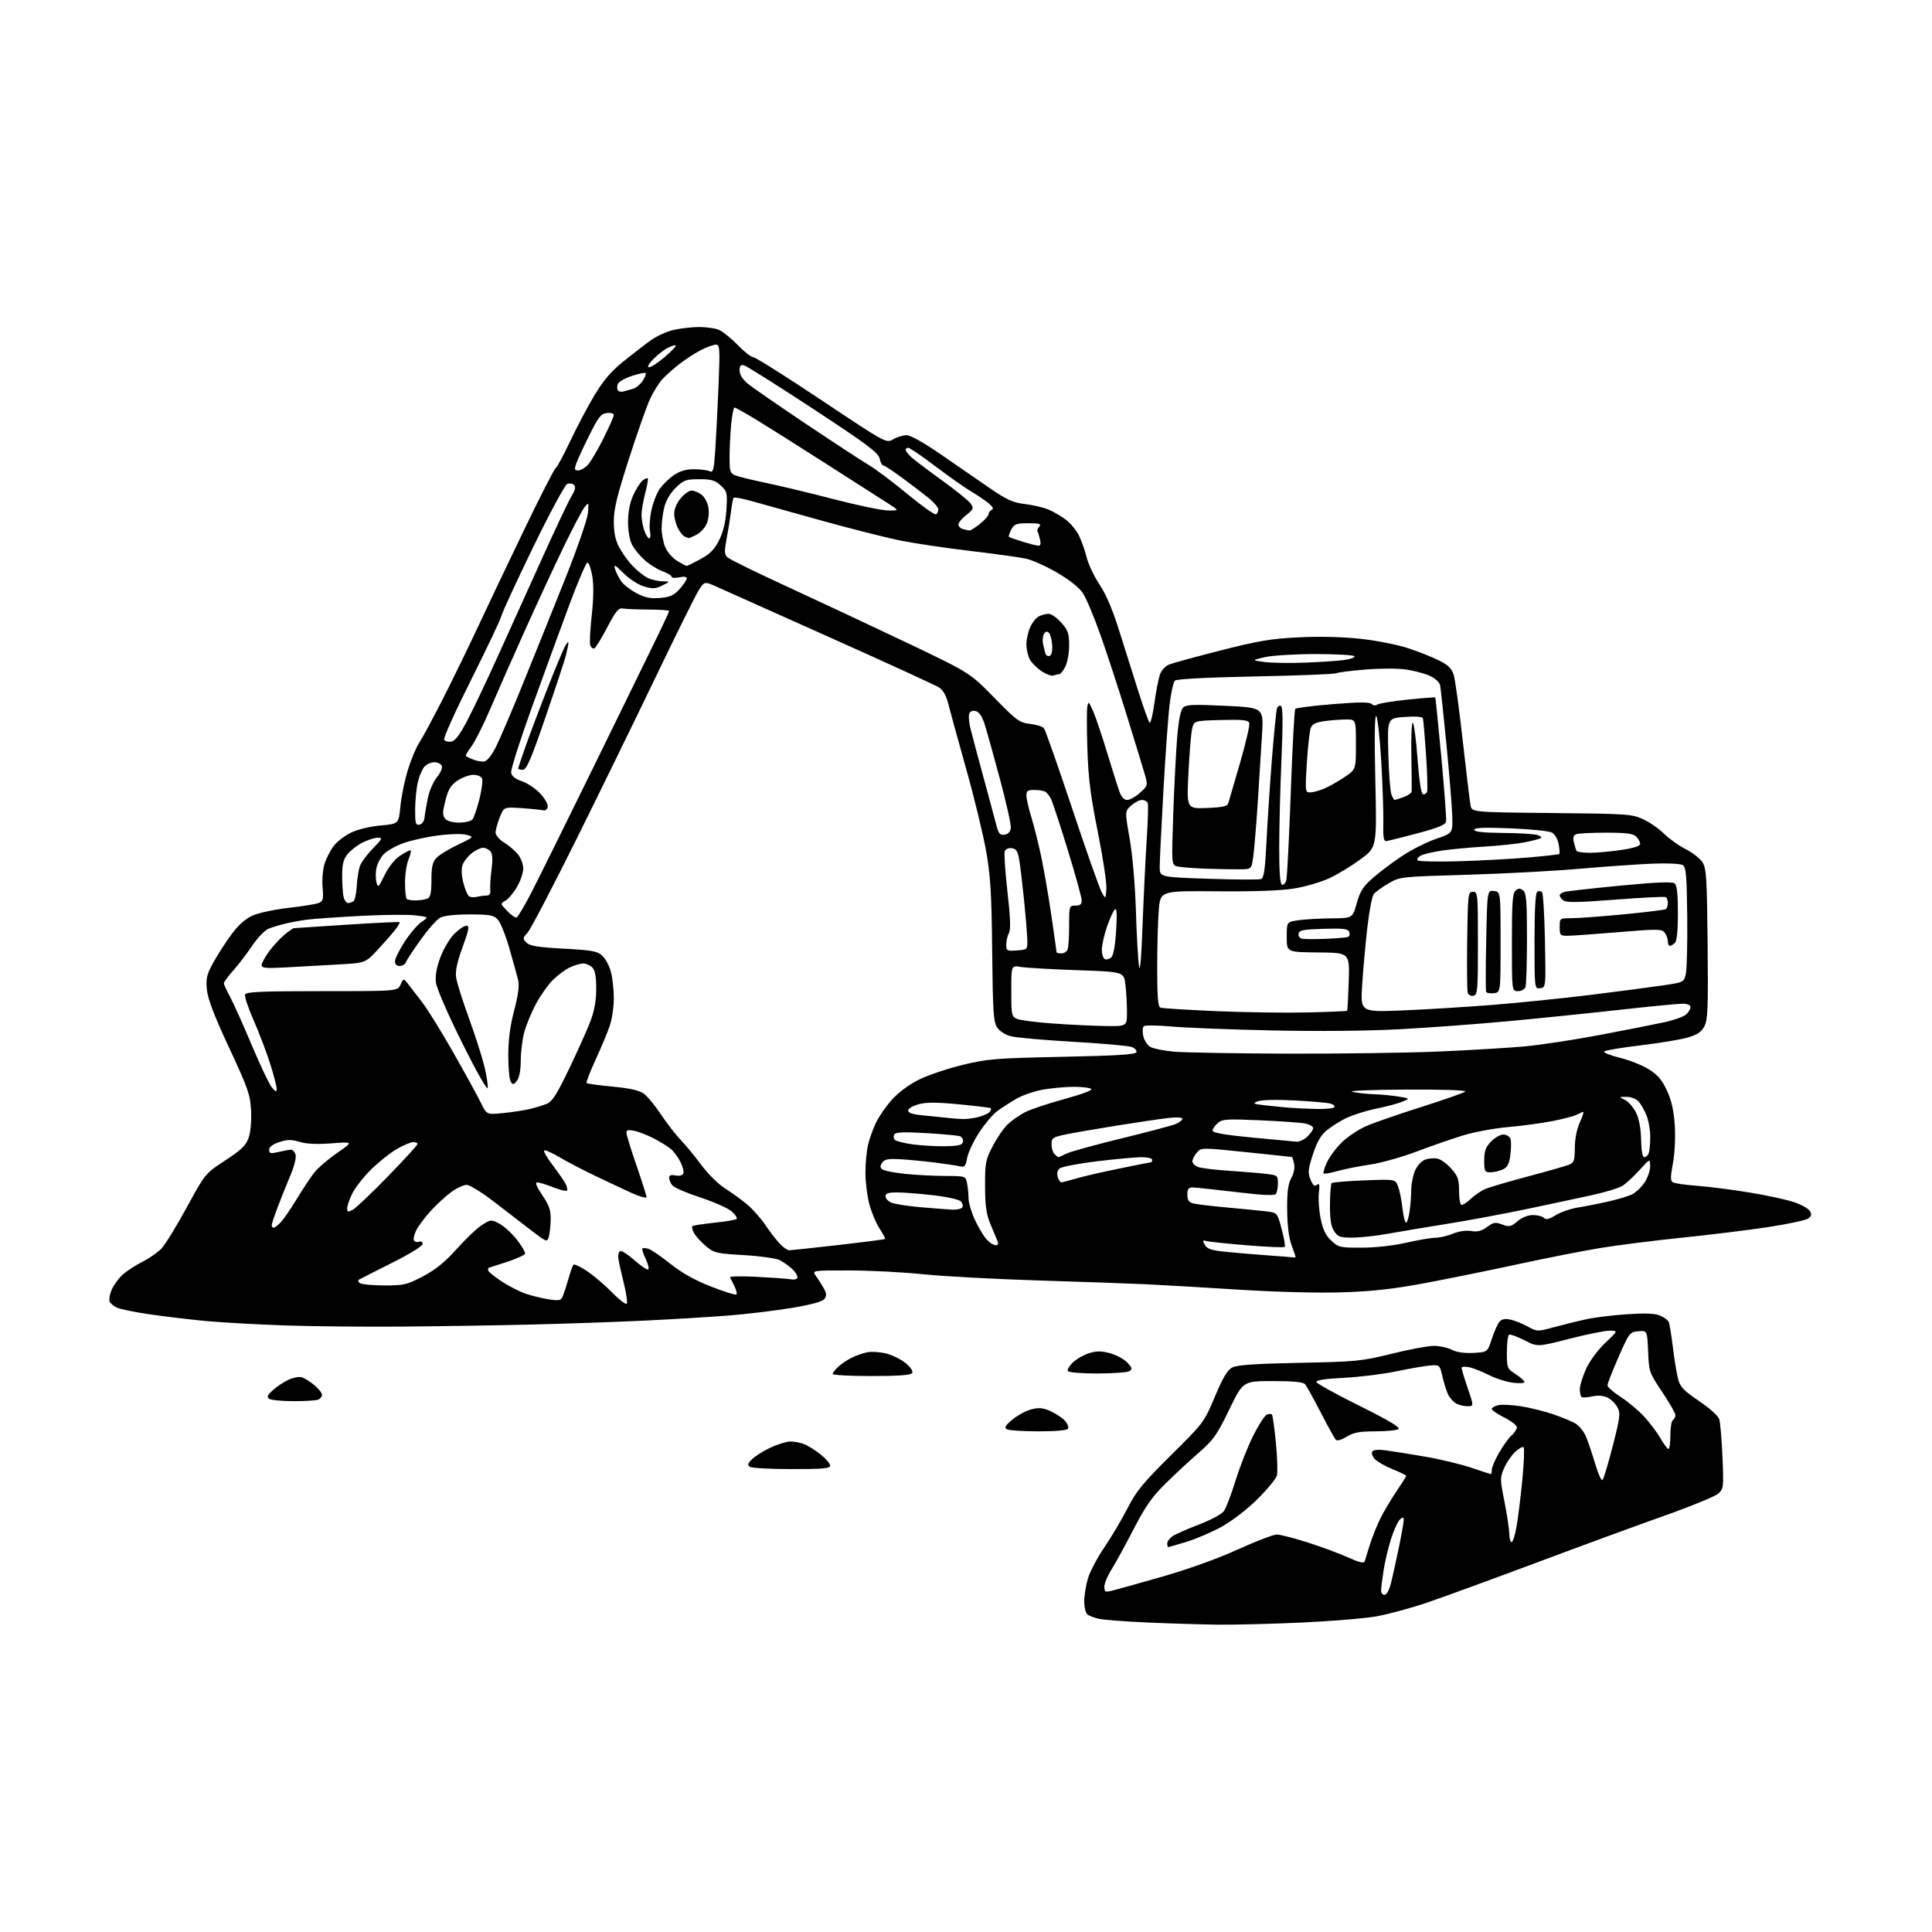 <?xml version="1.0" encoding="UTF-8" standalone="no"?>
<svg 
  version="1.1" 
  xmlns="http://www.w3.org/2000/svg" 
  xmlns:xlink="http://www.w3.org/1999/xlink" 
  xmlns:svg="http://www.w3.org/2000/svg"
  xmlns:rdf="http://www.w3.org/1999/02/22-rdf-syntax-ns#"
  xmlns:cc="http://creativecommons.org/ns#"
  xmlns:dc="http://purl.org/dc/elements/1.1/"
  viewBox="0 0 768 768"
  width="768"
  height="768"
>
<style>svg {background-color: white; }</style>"
<path stroke="none" fill="black" fill-rule="evenodd" d="M484.00,645.83C477.68,645.74 465.30,645.37 456.50,644.99C447.70,644.61 438.93,643.95 437.00,643.53C435.07,643.11 432.94,642.32 432.25,641.76C431.56,641.21 431.00,638.87 431.00,636.56C431.00,634.25 431.66,630.14 432.48,627.43C433.29,624.72 436.25,619.12 439.05,615.00C441.86,610.88 445.99,603.90 448.24,599.50C451.68,592.75 454.38,589.46 465.46,578.50C478.45,565.64 478.65,565.39 482.93,555.21C486.16,547.52 487.92,544.58 489.88,543.57C491.78,542.60 499.14,542.09 516.50,541.75C539.19,541.30 541.19,541.10 553.20,538.14C560.18,536.41 567.74,535.00 570.00,535.00C572.25,535.00 575.45,535.70 577.09,536.55C579.03,537.55 582.06,537.99 585.70,537.80C591.30,537.50 591.30,537.50 593.00,532.29C593.93,529.42 595.29,526.36 596.01,525.49C596.94,524.36 598.20,524.10 600.41,524.56C602.11,524.92 605.20,526.16 607.28,527.31C611.03,529.38 611.12,529.39 617.78,527.57C621.48,526.56 627.20,525.15 630.50,524.43C633.80,523.71 641.10,522.81 646.72,522.43C653.94,521.94 657.81,522.09 659.90,522.96C661.52,523.63 663.10,524.82 663.40,525.60C663.70,526.39 664.43,530.96 665.02,535.76C665.61,540.57 666.54,546.19 667.08,548.24C667.91,551.35 669.32,552.83 675.41,556.94C679.61,559.77 683.04,562.87 683.44,564.19C683.83,565.46 684.40,572.17 684.70,579.09C685.23,591.04 685.14,591.79 683.12,593.68C681.94,594.77 672.32,598.73 661.74,602.48C651.16,606.23 628.10,614.69 610.50,621.28C592.90,627.87 573.33,635.01 567.00,637.16C560.67,639.30 551.67,641.73 547.00,642.55C542.33,643.37 528.83,644.48 517.00,645.01C505.18,645.54 490.32,645.91 484.00,645.83zM550.38,634.00C551.19,634.00 552.25,632.07 552.94,629.32C553.59,626.75 554.99,620.40 556.06,615.21C557.13,610.02 558.00,605.10 558.00,604.27C558.00,603.06 557.71,603.00 556.56,603.95C555.76,604.61 554.20,607.93 553.09,611.33C551.98,614.72 550.60,620.42 550.04,624.00C549.48,627.58 549.01,631.29 549.01,632.25C549.00,633.21 549.62,634.00 550.38,634.00zM441.75,632.40C443.26,632.04 452.23,629.54 461.69,626.84C472.21,623.83 483.96,619.62 492.00,615.96C499.21,612.68 506.21,610.00 507.55,610.00C508.88,610.00 514.37,611.40 519.74,613.12C525.11,614.83 532.33,617.51 535.80,619.07C540.18,621.05 542.21,621.55 542.47,620.71C542.68,620.04 543.62,617.02 544.56,614.00C545.50,610.98 547.40,606.25 548.78,603.50C550.15,600.75 553.01,595.94 555.14,592.80C557.26,589.67 559.00,586.91 559.00,586.67C559.00,586.43 556.56,585.24 553.58,584.03C550.60,582.82 547.40,581.00 546.48,579.98C545.56,578.96 545.11,577.63 545.49,577.02C545.93,576.31 547.86,576.13 550.84,576.53C553.40,576.87 560.45,578.00 566.50,579.04C572.55,580.08 580.84,582.08 584.93,583.47C589.01,584.86 592.50,586.00 592.68,586.00C592.85,586.00 593.00,585.21 593.01,584.25C593.01,583.29 594.31,580.25 595.89,577.50C597.47,574.75 599.72,571.64 600.88,570.60C602.05,569.55 603.00,568.09 603.00,567.36C603.00,566.63 600.75,564.89 598.00,563.50C595.25,562.11 593.00,560.57 593.00,560.09C593.00,559.61 594.13,558.93 595.50,558.59C596.88,558.24 600.97,558.44 604.60,559.02C608.22,559.59 613.96,561.01 617.35,562.17C620.73,563.32 624.70,564.96 626.18,565.80C627.65,566.65 629.54,568.95 630.39,570.92C631.24,572.89 632.90,577.80 634.09,581.83C635.27,585.86 636.60,588.78 637.04,588.33C637.48,587.87 639.31,581.77 641.10,574.77C644.02,563.36 644.21,561.77 642.97,559.43C642.20,558.00 640.43,556.27 639.04,555.58C637.41,554.77 635.26,554.59 633.02,555.08C631.11,555.50 629.20,555.62 628.77,555.36C628.35,555.10 628.00,553.67 628.01,552.19C628.02,550.71 629.17,547.02 630.57,544.00C632.04,540.85 635.29,536.47 638.18,533.75C643.23,529.00 643.23,529.00 639.86,528.97C638.01,528.95 630.80,530.40 623.83,532.19C611.17,535.45 611.17,535.45 605.94,532.75C603.06,531.27 600.33,530.30 599.86,530.59C599.39,530.88 599.00,534.01 599.00,537.55C599.00,543.80 599.10,544.05 602.49,546.24C604.41,547.48 605.98,548.90 605.99,549.39C605.99,549.87 603.86,549.98 601.25,549.63C598.64,549.28 594.41,547.92 591.86,546.60C589.30,545.28 585.81,543.90 584.11,543.52C582.40,543.15 581.00,543.25 581.00,543.75C581.00,544.24 582.10,547.88 583.44,551.82C585.88,559.00 585.88,559.00 583.37,559.00C582.00,559.00 580.01,558.54 578.96,557.98C577.91,557.41 576.50,555.95 575.84,554.73C575.17,553.50 574.11,550.25 573.47,547.50C572.31,542.50 572.31,542.50 568.40,542.82C566.26,543.00 560.23,544.04 555.00,545.14C549.77,546.23 540.42,547.39 534.21,547.70C526.63,548.09 523.04,548.65 523.28,549.39C523.47,550.00 531.20,554.26 540.45,558.86C552.32,564.77 556.85,567.48 555.88,568.10C555.12,568.58 550.95,568.98 546.62,568.98C540.34,569.00 538.03,569.43 535.29,571.13C533.35,572.33 531.49,572.87 531.02,572.38C530.57,571.89 527.87,567.02 525.04,561.53C522.20,556.05 519.41,550.99 518.82,550.28C518.06,549.37 514.34,549.00 505.94,549.00C494.13,549.00 494.13,549.00 488.63,560.37C483.73,570.48 482.38,572.38 476.37,577.62C472.65,580.85 466.66,586.42 463.05,590.00C457.91,595.09 455.20,599.00 450.56,608.00C447.29,614.33 443.36,621.50 441.81,623.95C440.27,626.39 439.00,629.44 439.00,630.71C439.00,632.74 439.35,632.96 441.75,632.40zM464.39,615.00C464.18,615.00 464.00,614.34 464.00,613.52C464.00,612.71 465.01,611.39 466.25,610.58C467.49,609.77 472.22,607.70 476.76,605.97C481.38,604.20 485.68,601.87 486.54,600.66C487.38,599.47 489.47,594.00 491.17,588.50C492.88,583.00 496.03,574.99 498.17,570.71C500.31,566.42 502.75,562.65 503.58,562.33C504.41,562.01 505.32,561.99 505.61,562.28C505.90,562.57 506.61,567.58 507.18,573.42C507.74,579.26 507.93,585.13 507.60,586.48C507.26,587.82 503.74,592.11 499.79,596.00C495.66,600.07 489.59,604.73 485.55,606.95C481.67,609.07 475.42,611.75 471.64,612.91C467.87,614.06 464.61,615.00 464.39,615.00zM600.90,613.00C601.39,613.00 602.28,610.19 602.87,606.75C603.47,603.31 604.49,594.99 605.15,588.25C605.80,581.52 606.03,575.70 605.66,575.33C605.29,574.96 603.81,575.75 602.36,577.08C600.91,578.41 598.93,581.30 597.95,583.50C596.25,587.34 596.25,587.87 598.06,597.00C599.09,602.23 599.95,607.96 599.97,609.75C599.99,611.54 600.40,613.00 600.90,613.00zM314.75,583.98C306.36,583.98 298.88,583.58 298.13,583.10C297.03,582.41 297.19,581.81 298.97,580.03C300.18,578.82 303.50,576.75 306.34,575.42C309.18,574.10 312.71,573.02 314.18,573.01C315.66,573.00 318.09,573.46 319.58,574.03C321.07,574.60 324.02,576.43 326.14,578.11C328.26,579.79 330.00,581.81 330.00,582.58C330.00,583.74 327.24,584.00 314.75,583.98zM663.25,575.99C663.66,576.00 664.00,573.55 664.00,570.56C664.00,567.57 664.45,564.84 665.00,564.50C665.55,564.16 666.00,563.27 666.00,562.52C666.00,561.78 663.64,557.64 660.75,553.33C655.61,545.67 655.49,545.32 655.15,537.20C654.79,528.89 654.79,528.89 651.28,529.20C647.85,529.49 647.65,529.76 643.38,539.47C640.97,544.96 639.00,550.00 639.00,550.69C639.00,551.38 641.36,553.46 644.25,555.31C647.14,557.17 651.36,560.72 653.64,563.20C655.91,565.68 658.84,569.57 660.14,571.85C661.44,574.12 662.84,575.99 663.25,575.99zM412.69,568.98C406.54,568.98 400.90,568.59 400.17,568.13C399.17,567.49 399.75,566.53 402.53,564.23C404.57,562.56 407.95,560.75 410.04,560.22C413.04,559.46 414.65,559.62 417.67,560.98C419.78,561.94 422.33,563.65 423.35,564.80C424.36,565.94 424.90,567.35 424.54,567.94C424.14,568.59 419.53,568.99 412.69,568.98zM116.67,556.98C112.18,556.98 107.87,556.57 107.10,556.08C105.96,555.36 106.22,554.70 108.39,552.69C109.88,551.31 112.66,549.44 114.57,548.53C116.49,547.62 118.94,547.16 120.03,547.51C121.12,547.86 123.36,549.27 125.01,550.66C126.65,552.04 128.00,553.76 128.00,554.48C128.00,555.20 127.29,556.06 126.42,556.39C125.55,556.73 121.16,556.99 116.67,556.98zM346.44,547.00C337.95,547.00 331.00,546.63 331.00,546.17C331.00,545.72 332.01,544.42 333.25,543.29C334.49,542.16 336.85,540.56 338.50,539.74C340.15,538.91 342.90,537.94 344.61,537.57C346.32,537.20 349.77,537.42 352.26,538.04C354.76,538.67 358.27,540.42 360.07,541.92C362.02,543.54 363.04,545.12 362.61,545.82C362.10,546.64 357.21,547.00 346.44,547.00zM436.31,545.98C429.94,545.99 424.85,545.57 424.50,545.00C424.16,544.46 425.11,542.88 426.60,541.50C428.08,540.12 431.01,538.48 433.10,537.85C436.01,536.98 437.95,537.01 441.38,537.97C443.84,538.66 446.89,540.32 448.15,541.66C450.09,543.73 450.22,544.25 448.97,545.04C448.16,545.55 442.46,545.98 436.31,545.98zM159.50,527.34C145.20,527.46 124.50,527.25 113.50,526.89C102.50,526.52 88.10,525.71 81.50,525.09C74.90,524.46 64.86,523.26 59.19,522.42C53.51,521.58 47.80,520.41 46.49,519.81C45.18,519.22 43.86,518.09 43.56,517.31C43.27,516.53 43.63,514.45 44.39,512.69C45.14,510.94 47.05,508.29 48.63,506.82C50.21,505.35 53.75,503.02 56.50,501.64C59.25,500.27 62.71,497.87 64.18,496.32C65.66,494.77 70.18,487.43 74.22,480.00C81.57,466.50 81.57,466.50 89.53,461.29C95.97,457.07 97.75,455.35 98.83,452.29C99.62,450.03 100.01,445.66 99.81,441.50C99.49,435.17 98.65,432.77 91.08,416.50C85.02,403.47 82.58,397.06 82.23,393.29C81.82,388.79 82.20,387.30 84.99,382.29C86.77,379.11 90.03,374.09 92.23,371.14C94.85,367.63 97.69,365.14 100.47,363.91C102.81,362.88 109.17,361.53 114.61,360.91C120.05,360.29 125.44,359.43 126.59,358.99C128.44,358.28 128.63,357.57 128.23,352.71C127.98,349.69 128.33,345.49 129.01,343.36C129.69,341.24 131.30,338.08 132.60,336.35C133.89,334.62 137.00,332.21 139.51,331.00C142.16,329.71 147.08,328.52 151.28,328.14C158.50,327.50 158.50,327.50 159.17,320.50C159.54,316.65 160.88,310.12 162.15,306.00C163.42,301.88 165.49,296.96 166.75,295.08C168.01,293.20 172.36,285.10 176.42,277.08C180.48,269.06 186.73,256.20 190.32,248.50C193.91,240.80 202.02,223.74 208.35,210.60C214.69,197.45 220.33,186.41 220.90,186.06C221.46,185.71 224.03,180.95 226.62,175.46C229.20,169.98 233.51,161.81 236.21,157.29C239.82,151.27 242.86,147.68 247.67,143.79C251.28,140.88 256.19,137.08 258.60,135.34C261.00,133.60 265.25,131.68 268.03,131.09C270.82,130.49 275.30,130.00 277.98,130.00C280.67,130.00 284.10,130.47 285.59,131.04C287.09,131.61 290.48,134.31 293.13,137.04C295.77,139.77 298.62,142.00 299.45,142.00C300.28,142.00 312.51,149.71 326.63,159.13C352.30,176.25 352.30,176.25 355.05,174.63C356.57,173.73 358.96,173.00 360.38,173.00C361.94,173.00 367.16,175.92 373.72,180.45C379.65,184.55 388.36,190.55 393.08,193.79C400.25,198.72 402.59,199.79 407.40,200.36C410.56,200.73 414.78,201.72 416.77,202.55C418.76,203.38 421.88,205.20 423.71,206.59C425.53,207.98 427.85,210.78 428.86,212.81C429.88,214.84 431.25,218.74 431.93,221.48C432.60,224.22 434.92,229.12 437.08,232.36C439.76,236.37 442.33,242.46 445.10,251.38C447.35,258.60 450.78,269.45 452.72,275.50C454.66,281.55 456.57,286.86 456.97,287.29C457.36,287.73 458.22,284.27 458.87,279.61C459.52,274.95 460.52,269.80 461.09,268.16C461.70,266.43 463.25,264.75 464.81,264.13C466.29,263.55 475.54,261.03 485.38,258.52C500.35,254.71 505.39,253.87 516.47,253.34C524.75,252.94 533.92,253.17 541.05,253.96C547.30,254.65 555.81,256.35 559.96,257.73C564.11,259.12 569.60,261.31 572.16,262.60C575.64,264.35 577.09,265.78 577.86,268.22C578.43,270.03 580.06,281.85 581.47,294.50C582.88,307.15 584.28,318.71 584.58,320.19C585.13,322.87 585.13,322.87 616.82,323.19C646.89,323.48 648.74,323.61 653.21,325.68C655.80,326.87 659.53,329.46 661.49,331.43C663.46,333.39 667.29,336.13 670.02,337.51C672.74,338.89 675.76,341.23 676.73,342.71C678.30,345.11 678.53,348.71 678.80,375.15C679.06,400.56 678.88,405.33 677.55,407.91C676.37,410.19 674.77,411.29 671.02,412.40C668.28,413.21 659.85,414.62 652.27,415.53C644.70,416.43 638.13,417.53 637.68,417.96C637.22,418.39 640.02,419.52 643.88,420.47C647.75,421.42 652.99,423.51 655.52,425.12C659.03,427.34 660.74,429.37 662.68,433.61C664.51,437.60 665.38,441.55 665.75,447.48C666.05,452.31 665.74,458.59 665.00,462.50C664.00,467.82 663.99,469.38 664.97,469.98C665.64,470.40 670.09,471.04 674.85,471.40C679.61,471.76 689.00,472.97 695.72,474.08C702.44,475.19 710.29,476.90 713.16,477.87C716.03,478.85 718.85,480.43 719.44,481.38C720.25,482.71 720.11,483.41 718.83,484.36C717.91,485.05 710.71,486.59 702.83,487.79C694.95,488.98 679.50,490.89 668.50,492.01C657.50,493.14 642.88,494.99 636.00,496.12C629.12,497.26 614.27,500.19 603.00,502.63C591.73,505.07 575.08,508.45 566.00,510.14C553.77,512.41 545.36,513.34 533.50,513.72C523.92,514.03 507.47,513.60 492.50,512.66C478.75,511.79 462.10,510.82 455.50,510.51C448.90,510.20 429.55,509.52 412.50,508.99C395.45,508.46 374.98,507.36 367.00,506.53C359.02,505.71 345.81,505.03 337.63,505.02C322.76,505.00 322.76,505.00 324.37,507.25C325.26,508.49 326.65,510.68 327.45,512.12C328.61,514.19 328.66,515.07 327.71,516.35C326.89,517.44 322.59,518.61 314.50,519.95C307.90,521.04 296.65,522.39 289.50,522.95C282.35,523.52 267.50,524.42 256.50,524.95C245.50,525.48 225.03,526.20 211.00,526.53C196.97,526.87 173.80,527.23 159.50,527.34zM249.12,518.24C249.51,517.83 248.99,514.14 247.96,510.03C246.93,505.92 245.95,501.46 245.79,500.12C245.63,498.77 245.99,497.51 246.58,497.31C247.17,497.11 249.78,498.81 252.37,501.10C254.97,503.38 257.37,504.96 257.72,504.61C258.07,504.26 257.58,502.35 256.64,500.36C255.69,498.38 255.12,496.54 255.38,496.28C255.64,496.03 256.75,496.10 257.84,496.45C258.94,496.80 262.85,499.48 266.52,502.41C271.07,506.04 276.24,508.92 282.69,511.45C287.91,513.49 292.44,514.90 292.75,514.58C293.07,514.27 292.70,512.77 291.94,511.25C291.19,509.74 290.40,508.16 290.20,507.75C290.00,507.34 294.71,507.25 300.67,507.55C306.63,507.85 312.74,508.29 314.25,508.52C316.06,508.80 317.00,508.51 317.00,507.65C317.00,506.93 315.99,505.43 314.75,504.30C313.51,503.17 311.38,501.66 310.00,500.93C308.62,500.21 302.22,499.31 295.78,498.93C284.81,498.29 283.83,498.06 280.63,495.37C278.75,493.79 276.64,491.49 275.94,490.25C275.24,489.01 274.91,487.75 275.22,487.44C275.53,487.14 279.45,486.52 283.94,486.06C288.42,485.61 292.41,484.92 292.80,484.54C293.18,484.15 292.29,482.79 290.82,481.52C289.34,480.25 283.71,477.76 278.32,475.99C272.92,474.22 267.94,472.06 267.25,471.19C266.56,470.33 266.00,468.98 266.00,468.19C266.00,467.20 266.78,466.92 268.58,467.26C270.15,467.56 271.35,467.25 271.65,466.47C271.92,465.76 271.39,463.68 270.46,461.84C269.54,460.00 267.82,457.70 266.64,456.71C265.46,455.73 262.48,453.88 260.00,452.59C257.52,451.30 254.04,449.93 252.25,449.54C249.78,449.01 249.00,449.18 249.00,450.26C249.00,451.05 250.80,456.89 253.00,463.26C255.20,469.62 257.00,475.30 257.00,475.87C257.00,476.45 254.19,475.64 250.75,474.07C247.31,472.50 240.68,469.38 236.00,467.13C231.32,464.88 225.12,461.63 222.21,459.90C219.29,458.17 216.64,457.02 216.31,457.35C215.99,457.68 217.52,460.32 219.73,463.22C221.94,466.13 224.24,469.45 224.84,470.62C225.44,471.78 225.67,473.00 225.36,473.31C225.04,473.63 222.56,473.01 219.85,471.94C217.14,470.87 214.30,470.00 213.53,470.00C212.60,470.00 213.29,471.71 215.57,475.10C218.33,479.20 218.98,481.11 218.90,484.85C218.85,487.41 218.51,490.50 218.15,491.72C217.52,493.85 217.27,493.76 211.32,489.22C207.92,486.62 201.21,481.46 196.42,477.75C191.62,474.04 186.71,471.00 185.50,471.00C184.29,471.00 181.55,472.28 179.40,473.84C177.26,475.41 173.63,478.73 171.33,481.23C169.04,483.73 166.44,487.19 165.54,488.92C164.65,490.64 164.21,492.53 164.56,493.10C164.91,493.67 165.83,493.89 166.60,493.60C167.40,493.29 168.00,493.68 168.00,494.49C168.00,495.31 162.84,498.50 155.81,502.01C149.11,505.37 143.21,508.37 142.71,508.68C142.20,508.99 142.40,509.64 143.14,510.11C143.89,510.58 148.26,510.98 152.85,510.98C160.54,511.00 161.76,510.71 168.14,507.36C173.19,504.70 176.87,501.71 181.65,496.37C185.26,492.33 189.80,488.05 191.74,486.85C195.18,484.73 195.32,484.72 198.61,486.49C200.45,487.48 203.55,490.34 205.50,492.84C207.45,495.34 208.89,497.83 208.71,498.38C208.52,498.93 205.25,500.40 201.44,501.66C197.62,502.91 194.39,503.95 194.25,503.97C194.11,503.99 194.00,504.41 194.00,504.90C194.00,505.40 196.36,507.37 199.25,509.28C202.14,511.20 206.53,513.45 209.00,514.28C211.47,515.12 215.62,516.12 218.22,516.51C222.57,517.16 223.02,517.03 223.87,514.86C224.38,513.56 225.37,510.48 226.07,508.00C226.77,505.52 227.62,503.17 227.96,502.76C228.30,502.36 230.80,503.55 233.54,505.42C236.27,507.28 240.73,511.09 243.46,513.90C246.18,516.70 248.73,518.65 249.12,518.24zM514.25,499.85C514.66,499.93 515.00,499.83 515.00,499.63C515.00,499.42 514.27,497.28 513.38,494.88C512.34,492.06 511.73,487.10 511.67,481.00C511.61,473.80 512.01,470.72 513.32,468.26C514.38,466.26 514.80,464.06 514.41,462.51C514.07,461.13 513.72,459.97 513.64,459.94C513.56,459.90 505.40,459.04 495.50,458.01C477.50,456.15 477.50,456.15 475.75,458.19C474.79,459.31 474.00,460.86 474.00,461.64C474.00,462.41 475.01,463.43 476.25,463.90C477.49,464.36 483.00,465.04 488.50,465.40C494.00,465.76 500.64,466.31 503.25,466.62C507.80,467.16 508.00,467.32 507.98,470.34C507.98,472.08 507.64,473.99 507.23,474.59C506.71,475.36 502.16,475.15 491.50,473.88C483.25,472.89 475.49,472.07 474.25,472.04C472.43,472.01 472.00,472.55 472.00,474.88C472.00,477.03 472.58,477.92 474.25,478.37C475.49,478.71 481.68,479.44 488.00,480.02C494.32,480.59 501.35,481.28 503.61,481.57C507.73,482.08 507.73,482.08 509.49,488.58C510.45,492.16 510.99,495.34 510.68,495.65C510.38,495.96 503.68,495.68 495.81,495.04C487.94,494.39 480.67,493.63 479.66,493.34C478.09,492.89 477.98,493.10 478.91,494.82C479.75,496.40 481.44,497.00 486.71,497.56C490.40,497.95 497.94,498.60 503.46,498.99C508.98,499.38 513.84,499.77 514.25,499.85zM313.67,497.00C314.38,497.00 323.18,496.06 333.23,494.92C343.27,493.78 351.64,492.69 351.82,492.51C352.00,492.33 351.01,490.45 349.62,488.34C348.23,486.23 346.39,481.82 345.54,478.54C344.69,475.26 344.01,469.64 344.02,466.04C344.04,462.44 344.49,457.57 345.04,455.21C345.58,452.85 346.98,448.90 348.14,446.43C349.30,443.96 352.19,439.78 354.57,437.13C357.22,434.19 361.41,431.09 365.41,429.12C368.99,427.36 376.78,424.74 382.71,423.30C392.62,420.91 395.86,420.65 422.42,420.10C444.15,419.65 451.44,419.19 451.75,418.26C451.98,417.57 451.11,416.64 449.83,416.18C448.55,415.71 438.05,414.79 426.50,414.12C414.95,413.45 403.81,412.46 401.75,411.91C399.59,411.34 397.29,409.85 396.34,408.40C394.92,406.23 394.65,401.94 394.41,378.19C394.18,355.45 393.76,348.36 392.03,338.50C390.88,331.90 387.28,317.05 384.03,305.50C380.78,293.95 377.59,282.33 376.93,279.68C376.16,276.61 374.88,274.31 373.37,273.32C372.07,272.47 352.89,263.67 330.75,253.77C308.61,243.87 288.14,234.71 285.25,233.40C280.01,231.03 280.01,231.03 277.68,234.76C276.39,236.82 268.87,252.00 260.95,268.50C253.04,285.00 238.74,314.25 229.19,333.50C219.63,352.75 210.87,369.52 209.71,370.77C207.75,372.90 207.72,373.15 209.29,374.72C210.60,376.03 213.82,376.55 224.08,377.11C235.58,377.74 237.47,378.09 239.50,380.00C240.77,381.19 242.30,384.13 242.90,386.53C243.51,388.92 244.00,393.60 244.00,396.91C244.00,400.22 243.28,405.08 242.40,407.72C241.52,410.35 238.97,416.44 236.75,421.26C234.52,426.09 232.92,430.25 233.19,430.53C233.47,430.80 238.12,431.44 243.53,431.95C250.41,432.60 254.14,433.45 255.93,434.75C257.35,435.78 260.40,439.49 262.73,443.00C265.06,446.51 268.52,450.98 270.42,452.94C272.32,454.90 276.05,459.43 278.71,463.00C281.51,466.77 285.64,470.82 288.52,472.63C291.26,474.36 295.23,477.26 297.33,479.08C299.44,480.90 302.55,484.43 304.23,486.94C305.92,489.45 308.44,492.74 309.83,494.25C311.23,495.76 312.96,497.00 313.67,497.00zM541.36,495.97C546.75,495.96 553.98,495.15 559.00,494.00C563.67,492.93 568.91,492.04 570.63,492.03C572.35,492.01 575.48,491.28 577.58,490.40C579.88,489.44 582.76,489.02 584.81,489.36C587.33,489.77 588.96,489.35 591.13,487.75C593.68,485.86 594.45,485.73 597.17,486.76C599.96,487.81 600.60,487.67 603.22,485.47C605.01,483.96 607.41,483.00 609.38,483.00C611.15,483.00 613.11,483.51 613.73,484.13C614.56,484.96 615.78,484.68 618.44,483.04C620.41,481.82 624.38,480.45 627.26,480.00C630.14,479.54 635.54,478.48 639.26,477.63C642.98,476.79 647.23,475.52 648.72,474.80C650.21,474.09 652.45,471.97 653.71,470.10C654.97,468.23 655.98,465.31 655.96,463.60C655.92,460.50 655.92,460.50 651.71,465.14C649.40,467.70 646.34,470.51 644.92,471.40C643.51,472.28 638.11,473.93 632.92,475.06C627.74,476.20 616.08,478.69 607.00,480.59C597.92,482.50 583.52,485.18 575.00,486.54C566.48,487.90 555.90,489.67 551.50,490.47C547.10,491.27 540.92,491.95 537.77,491.97C532.69,492.00 531.85,491.71 530.34,489.40C529.08,487.47 528.65,484.72 528.69,478.86C528.71,474.50 529.01,470.65 529.35,470.31C529.69,469.97 535.53,469.48 542.31,469.22C554.65,468.74 554.65,468.74 555.76,471.62C556.36,473.20 557.15,477.09 557.50,480.25C557.85,483.41 558.50,486.00 558.94,486.00C559.37,486.00 560.01,483.91 560.36,481.36C560.71,478.81 561.00,474.97 561.00,472.83C561.00,470.69 561.65,467.37 562.45,465.46C563.31,463.41 564.98,461.58 566.52,460.99C567.96,460.44 570.23,460.27 571.56,460.60C572.89,460.94 575.33,462.75 576.99,464.64C579.55,467.56 580.00,468.88 580.00,473.53C580.00,476.66 580.45,479.00 581.04,479.00C581.62,479.00 583.31,477.85 584.79,476.44C586.28,475.03 588.85,473.31 590.50,472.61C592.15,471.91 599.80,469.67 607.50,467.62C615.20,465.58 622.51,463.49 623.75,462.98C625.71,462.16 626.00,461.30 626.02,456.27C626.04,452.75 626.80,448.84 627.97,446.25C629.03,443.91 629.67,442.00 629.39,442.00C629.10,442.00 627.98,442.47 626.90,443.06C625.81,443.64 621.45,444.80 617.21,445.63C612.97,446.47 605.00,447.55 599.50,448.03C594.00,448.51 585.90,450.01 581.50,451.37C577.10,452.72 568.75,455.62 562.95,457.82C557.15,460.01 548.83,462.33 544.45,462.97C540.08,463.61 534.27,464.77 531.55,465.54C528.83,466.31 526.40,466.73 526.15,466.48C525.89,466.23 526.48,464.26 527.45,462.12C528.42,459.97 531.07,456.39 533.35,454.15C535.63,451.92 539.98,449.01 543.00,447.68C546.02,446.35 555.92,442.92 565.00,440.04C574.08,437.17 581.93,434.41 582.45,433.91C583.02,433.36 573.67,433.05 558.95,433.12C545.49,433.18 535.85,433.58 537.50,434.00C539.15,434.42 542.98,434.85 546.00,434.96C549.02,435.06 553.52,435.49 556.00,435.91C560.50,436.67 560.50,436.67 557.50,437.93C555.85,438.62 551.12,439.88 547.00,440.72C542.88,441.57 537.43,443.30 534.89,444.57C532.36,445.85 528.89,448.06 527.18,449.50C525.02,451.32 523.41,454.18 521.88,458.95C519.95,464.92 519.84,466.19 520.96,468.91C521.93,471.24 522.57,471.77 523.51,470.99C524.49,470.18 524.65,470.90 524.27,474.29C524.00,476.68 524.33,481.28 525.00,484.52C525.89,488.81 527.04,491.17 529.22,493.20C532.05,495.85 532.71,496.00 541.36,495.97zM395.78,495.00C396.76,495.00 396.98,494.44 396.48,493.25C396.07,492.29 394.81,489.25 393.67,486.50C392.06,482.60 391.60,479.29 391.58,471.50C391.55,462.21 391.77,461.07 394.68,455.50C396.40,452.20 399.09,448.31 400.66,446.85C402.22,445.40 405.23,443.29 407.35,442.18C409.46,441.06 416.55,438.68 423.10,436.89C430.41,434.89 434.53,433.32 433.76,432.83C433.07,432.39 430.02,432.03 427.00,432.02C423.98,432.02 418.62,432.48 415.10,433.05C411.58,433.62 406.63,435.28 404.10,436.74C401.57,438.20 398.07,440.45 396.33,441.75C394.59,443.05 391.36,446.90 389.15,450.31C386.95,453.71 384.83,458.22 384.45,460.33C383.85,463.59 383.43,464.08 381.62,463.64C380.46,463.36 375.90,462.67 371.50,462.12C367.10,461.56 360.85,460.97 357.62,460.80C352.86,460.56 351.53,460.84 350.62,462.28C349.75,463.66 349.83,464.26 350.95,464.96C351.75,465.46 355.80,466.22 359.95,466.65C364.10,467.07 371.18,467.44 375.67,467.46C383.85,467.50 383.85,467.50 384.42,470.38C384.74,471.96 385.00,474.66 385.01,476.38C385.02,478.09 386.17,481.98 387.58,485.00C388.98,488.02 391.08,491.51 392.24,492.75C393.40,493.99 394.99,495.00 395.78,495.00zM108.83,488.00C109.28,488.00 110.58,486.99 111.72,485.75C112.85,484.51 115.68,480.39 117.99,476.58C120.30,472.77 123.38,468.12 124.84,466.23C126.30,464.35 130.43,460.79 134.00,458.32C140.50,453.83 140.50,453.83 131.88,454.49C126.09,454.94 121.90,454.75 119.13,453.92C115.79,452.92 114.22,452.94 111.00,454.00C108.38,454.87 107.00,455.92 107.00,457.05C107.00,458.55 107.52,458.67 110.75,457.92C112.81,457.44 115.03,457.04 115.68,457.02C116.33,457.01 117.15,457.88 117.49,458.96C117.85,460.10 117.00,463.55 115.45,467.21C113.99,470.67 111.72,476.33 110.40,479.80C109.08,483.26 108.00,486.52 108.00,487.05C108.00,487.57 108.37,488.00 108.83,488.00zM140.25,480.88C141.49,480.22 147.78,474.24 154.24,467.59C160.70,460.94 165.98,455.16 165.99,454.75C166.00,454.34 165.21,454.00 164.25,454.01C163.29,454.01 160.35,455.25 157.73,456.76C155.11,458.27 150.50,461.94 147.49,464.92C144.48,467.90 141.11,472.21 140.01,474.49C138.90,476.77 138.00,479.41 138.00,480.35C138.00,481.82 138.33,481.90 140.25,480.88zM378.69,480.86C380.45,480.94 382.19,480.51 382.56,479.90C382.93,479.30 382.62,478.22 381.87,477.51C381.12,476.79 376.15,475.71 370.83,475.11C365.51,474.50 359.10,474.00 356.58,474.00C353.15,474.00 352.00,474.38 352.00,475.52C352.00,476.36 353.01,477.50 354.25,478.05C355.49,478.61 360.77,479.44 366.00,479.89C371.23,480.35 376.94,480.79 378.69,480.86zM421.89,470.00C422.30,470.00 424.92,469.32 427.70,468.50C430.49,467.67 438.28,465.87 445.02,464.50C451.76,463.12 457.44,462.00 457.64,462.00C457.84,462.00 458.00,461.55 458.00,461.00C458.00,460.45 456.10,460.00 453.78,460.00C451.46,460.00 443.47,460.74 436.03,461.63C428.59,462.53 421.89,463.83 421.15,464.52C420.33,465.28 420.06,466.61 420.46,467.89C420.83,469.05 421.47,470.00 421.89,470.00zM592.45,466.00C590.20,466.00 590.00,465.62 590.00,461.30C590.00,457.57 590.55,456.03 592.69,453.80C594.16,452.26 596.37,451.00 597.58,451.00C598.79,451.00 600.07,451.73 600.41,452.63C600.75,453.52 600.75,456.40 600.40,459.02C599.91,462.76 599.25,464.02 597.34,464.89C596.00,465.50 593.80,466.00 592.45,466.00zM420.75,460.00C420.94,460.00 422.31,459.38 423.80,458.62C425.28,457.87 435.05,455.16 445.50,452.61C455.95,450.06 465.74,447.47 467.25,446.86C468.76,446.25 470.00,445.31 470.00,444.76C470.00,444.14 467.84,444.02 464.25,444.44C461.09,444.80 451.75,446.18 443.50,447.51C435.25,448.83 426.14,450.42 423.25,451.04C418.48,452.06 418.00,452.41 418.00,454.88C418.00,456.38 418.54,458.14 419.20,458.80C419.86,459.46 420.56,460.00 420.75,460.00zM653.64,460.00C654.27,460.00 655.06,459.29 655.39,458.42C655.73,457.55 656.00,454.61 656.00,451.89C656.00,449.16 655.31,445.28 654.46,443.25C653.62,441.23 652.20,438.77 651.31,437.79C650.41,436.80 648.31,436.01 646.60,436.01C643.50,436.03 643.50,436.03 646.00,437.27C647.38,437.96 649.34,440.23 650.36,442.32C651.57,444.79 652.27,448.57 652.36,453.06C652.45,457.51 652.91,459.99 653.64,460.00zM375.99,455.64C381.11,455.53 382.54,455.16 382.79,453.88C382.96,452.98 382.44,452.00 381.64,451.69C380.83,451.38 374.80,450.82 368.23,450.43C359.27,449.91 356.09,450.04 355.53,450.95C355.11,451.63 355.20,452.60 355.73,453.13C356.26,453.66 359.57,454.47 363.09,454.94C366.62,455.40 372.42,455.72 375.99,455.64zM515.44,453.85C516.50,453.93 518.41,453.02 519.69,451.83C520.96,450.63 522.00,449.11 522.00,448.45C522.00,447.79 520.56,446.96 518.80,446.61C517.03,446.26 508.94,445.68 500.80,445.33C487.38,444.75 485.82,444.86 484.00,446.50C482.90,447.49 482.00,448.84 482.00,449.49C482.00,450.29 487.14,451.17 497.75,452.19C506.41,453.02 514.37,453.77 515.44,453.85zM382.50,444.84C384.15,444.92 387.17,444.52 389.21,443.96C391.26,443.39 393.21,442.46 393.56,441.90C393.91,441.33 394.04,440.71 393.85,440.52C393.66,440.32 388.06,439.64 381.41,439.00C372.43,438.13 368.26,438.12 365.17,438.96C362.83,439.58 361.00,440.68 361.00,441.46C361.00,442.43 362.88,443.01 367.25,443.42C370.69,443.74 374.85,444.16 376.50,444.35C378.15,444.54 380.85,444.77 382.50,444.84zM199.98,442.47C203.56,442.11 208.30,441.39 210.50,440.87C212.70,440.34 215.74,439.42 217.26,438.83C219.48,437.96 221.23,435.25 226.11,425.12C229.46,418.18 233.27,409.68 234.60,406.23C236.30,401.79 237.00,397.93 237.00,393.05C237.00,388.10 236.55,385.70 235.43,384.57C234.56,383.71 232.94,383.00 231.83,383.00C230.71,383.00 228.32,383.70 226.50,384.57C224.69,385.43 221.63,387.70 219.71,389.62C217.79,391.55 214.76,395.84 212.99,399.18C211.21,402.51 209.14,407.55 208.39,410.37C207.64,413.19 207.02,418.23 207.01,421.56C207.00,425.35 206.45,428.34 205.52,429.56C204.24,431.24 203.90,431.30 203.03,430.00C202.48,429.18 202.04,424.45 202.05,419.50C202.06,413.33 202.80,407.72 204.40,401.63C206.01,395.53 206.50,391.78 205.98,389.63C205.56,387.91 203.99,382.23 202.49,377.00C200.99,371.77 198.91,366.60 197.85,365.50C196.21,363.78 194.64,363.50 186.62,363.50C180.72,363.50 176.42,363.99 174.90,364.84C173.58,365.57 170.14,369.47 167.25,373.50C164.37,377.53 161.73,381.54 161.40,382.41C161.06,383.29 159.93,384.00 158.89,384.00C157.72,384.00 157.00,383.30 157.00,382.16C157.00,381.14 158.72,377.64 160.83,374.38C162.94,371.12 165.98,367.56 167.58,366.48C170.50,364.51 170.50,364.51 165.00,363.86C161.97,363.51 152.07,363.61 143.00,364.10C133.93,364.59 124.47,365.26 122.00,365.59C119.53,365.91 115.70,366.61 113.50,367.14C111.30,367.66 108.29,368.57 106.80,369.15C105.32,369.73 102.41,372.73 100.32,375.85C98.24,378.96 94.84,383.40 92.77,385.73C90.69,388.05 89.00,390.36 89.00,390.85C89.00,391.34 90.07,393.72 91.39,396.12C92.70,398.53 96.57,407.14 99.99,415.26C103.41,423.39 107.04,431.04 108.07,432.26C109.62,434.13 109.94,434.22 109.97,432.80C109.99,431.87 108.83,427.39 107.40,422.86C105.96,418.33 103.02,410.58 100.85,405.65C98.68,400.73 97.14,396.09 97.42,395.35C97.84,394.26 103.73,394.00 127.99,394.00C158.04,394.00 158.04,394.00 159.21,391.43C160.39,388.86 160.39,388.86 162.24,391.18C163.26,392.46 165.83,395.78 167.95,398.57C170.07,401.36 175.63,410.37 180.31,418.60C184.98,426.83 189.86,435.71 191.13,438.33C193.45,443.11 193.45,443.11 199.98,442.47zM523.19,440.83C526.87,440.92 530.13,440.60 530.43,440.11C530.74,439.62 529.97,438.96 528.74,438.65C527.50,438.34 521.09,437.79 514.49,437.44C507.36,437.06 501.49,437.20 500.00,437.78C497.77,438.66 498.09,438.83 503.00,439.39C506.02,439.73 510.30,440.16 512.50,440.34C514.70,440.52 519.51,440.74 523.19,440.83zM193.85,432.49C193.65,433.48 189.17,425.54 183.62,414.38C177.89,402.85 173.55,392.82 173.28,390.50C172.97,387.83 173.57,384.50 175.07,380.50C176.31,377.20 178.78,373.04 180.56,371.25C182.34,369.46 184.51,368.00 185.38,368.00C186.70,368.00 186.46,369.40 183.86,376.56C181.58,382.88 180.92,386.10 181.36,388.81C181.68,390.84 183.96,398.02 186.42,404.78C188.87,411.53 191.63,420.13 192.54,423.88C193.45,427.64 194.04,431.51 193.85,432.49zM511.50,418.84C532.40,418.91 559.62,418.53 572.00,418.00C584.38,417.46 599.67,416.55 606.00,415.97C612.33,415.39 625.83,413.34 636.00,411.41C646.17,409.48 657.65,407.22 661.50,406.38C665.34,405.55 669.28,404.15 670.25,403.28C671.21,402.40 672.00,401.08 672.00,400.35C672.00,399.49 670.81,399.00 668.75,399.00C666.96,399.00 655.60,400.10 643.50,401.45C631.40,402.80 611.60,404.82 599.50,405.95C587.40,407.08 568.05,408.51 556.50,409.13C543.61,409.83 523.91,410.01 505.50,409.61C489.00,409.25 471.00,408.55 465.50,408.04C460.00,407.54 455.12,407.51 454.65,407.97C454.18,408.43 454.10,410.20 454.48,411.91C454.86,413.62 456.14,415.55 457.33,416.20C458.52,416.85 462.65,417.68 466.50,418.04C470.35,418.41 490.60,418.77 511.50,418.84zM439.25,407.86C448.00,408.00 448.00,408.00 447.99,402.25C447.99,399.09 447.71,394.21 447.37,391.40C446.76,386.31 446.76,386.31 428.13,385.66C417.88,385.30 407.81,384.72 405.75,384.37C402.00,383.74 402.00,383.74 402.00,393.89C402.00,403.46 402.13,404.10 404.25,405.02C405.49,405.56 411.90,406.38 418.50,406.86C425.10,407.33 434.44,407.78 439.25,407.86zM519.87,402.46C528.33,402.26 535.36,401.96 535.51,401.79C535.66,401.63 535.94,396.38 536.14,390.11C536.50,378.72 536.50,378.72 524.00,378.61C511.50,378.50 511.50,378.50 511.50,372.50C511.50,366.50 511.50,366.50 516.00,365.82C518.48,365.45 524.36,365.11 529.09,365.07C537.67,365.00 537.67,365.00 539.31,359.11C540.64,354.31 541.83,352.44 545.69,349.04C548.30,346.74 553.52,342.81 557.30,340.30C561.07,337.79 567.16,334.72 570.83,333.47C577.50,331.20 577.50,331.20 577.29,324.35C577.18,320.58 576.14,307.82 574.99,296.00C573.84,284.18 572.70,273.56 572.47,272.41C572.22,271.18 570.49,269.62 568.23,268.60C566.13,267.66 561.81,266.53 558.62,266.10C555.43,265.66 548.25,265.69 542.66,266.16C537.07,266.62 531.83,267.29 531.00,267.65C530.17,268.00 515.68,268.57 498.79,268.90C479.68,269.28 467.69,269.91 467.04,270.56C466.47,271.13 465.54,275.18 464.99,279.55C464.43,283.92 463.30,299.43 462.49,314.00C461.67,328.57 461.00,342.34 461.00,344.59C461.00,348.68 461.00,348.68 480.44,349.33C491.13,349.69 500.52,349.74 501.31,349.43C502.42,349.01 502.91,345.64 503.44,334.69C503.82,326.89 504.79,312.18 505.59,302.00C506.39,291.82 507.29,282.71 507.59,281.74C507.90,280.76 508.63,280.27 509.21,280.63C509.97,281.10 510.02,287.43 509.40,301.90C508.91,313.23 508.51,328.99 508.51,336.92C508.50,346.69 508.86,351.45 509.62,351.71C510.24,351.91 511.01,351.06 511.34,349.82C511.66,348.57 512.46,332.91 513.10,315.02C513.74,297.14 514.55,282.18 514.90,281.79C515.24,281.39 521.97,280.55 529.83,279.91C540.28,279.06 544.44,279.04 545.25,279.85C545.88,280.48 546.81,280.59 547.43,280.10C548.02,279.63 553.41,278.74 559.41,278.12C565.42,277.50 570.43,277.11 570.55,277.25C570.66,277.39 571.75,288.16 572.97,301.18C574.18,314.21 575.02,325.64 574.84,326.59C574.59,327.87 571.65,329.07 563.50,331.25C557.45,332.86 551.87,334.25 551.11,334.34C550.02,334.47 549.76,332.88 549.89,327.00C549.98,322.88 549.61,311.89 549.06,302.58C548.51,293.28 547.62,285.22 547.09,284.69C546.45,284.05 546.31,292.91 546.71,310.24C547.31,336.78 547.31,336.78 540.91,341.53C537.38,344.14 531.80,347.54 528.50,349.08C525.20,350.62 518.90,352.47 514.50,353.19C509.27,354.05 498.68,354.43 483.89,354.31C461.28,354.11 461.28,354.11 460.64,361.71C460.29,365.88 460.00,376.22 460.00,384.68C460.00,396.31 460.31,400.18 461.29,400.56C462.00,400.83 472.01,401.45 483.54,401.95C495.07,402.44 511.42,402.67 519.87,402.46zM557.14,401.68C566.14,401.32 582.27,400.33 593.00,399.49C603.73,398.64 621.50,396.82 632.50,395.46C643.50,394.09 656.31,392.41 660.96,391.72C669.42,390.47 669.42,390.47 670.16,386.99C670.57,385.07 670.81,374.82 670.70,364.21C670.54,348.34 670.23,344.75 669.00,343.92C668.13,343.33 663.10,343.08 657.00,343.31C651.23,343.54 638.17,344.45 628.00,345.34C617.83,346.24 597.58,347.31 583.00,347.74C556.67,348.50 556.47,348.52 551.92,351.19C549.40,352.67 546.79,354.55 546.11,355.37C545.43,356.18 544.28,362.17 543.54,368.68C542.80,375.18 541.88,385.41 541.49,391.41C540.79,402.32 540.79,402.32 557.14,401.68zM585.75,395.81C584.78,396.00 583.76,395.54 583.47,394.79C583.19,394.05 583.08,384.68 583.23,373.97C583.49,355.26 583.58,354.50 585.50,354.50C587.43,354.50 587.50,355.17 587.50,374.99C587.50,393.72 587.35,395.50 585.75,395.81zM593.84,394.81C592.38,394.98 591.00,394.75 590.78,394.31C590.55,393.86 590.56,384.59 590.79,373.69C591.21,353.89 591.21,353.89 593.86,354.19C596.50,354.50 596.50,354.50 596.50,374.50C596.50,394.50 596.50,394.50 593.84,394.81zM603.39,394.00C601.00,394.00 601.00,394.00 601.00,374.62C601.00,358.62 601.26,355.03 602.50,354.00C603.70,353.01 604.30,353.01 605.50,354.00C606.73,355.02 607.00,358.44 607.00,373.04C607.00,382.83 606.73,391.55 606.39,392.42C606.06,393.29 604.71,394.00 603.39,394.00zM612.25,392.82C610.00,393.14 610.00,393.14 610.00,374.13C610.00,361.52 610.37,354.89 611.09,354.45C611.69,354.08 612.53,354.16 612.98,354.64C613.42,355.11 613.94,363.82 614.14,374.00C614.50,392.50 614.50,392.50 612.25,392.82zM454.20,367.50C454.64,355.95 455.38,340.65 455.85,333.50C456.32,326.35 456.50,319.94 456.25,319.25C455.99,318.56 454.96,318.00 453.95,318.00C452.94,318.00 451.00,319.01 449.63,320.25C447.15,322.50 447.15,322.50 449.07,333.50C450.20,339.96 451.22,351.72 451.54,362.00C451.83,371.62 452.38,381.52 452.75,384.00C453.18,386.93 453.69,381.19 454.20,367.50zM113.75,384.55C105.82,384.99 104.00,384.83 104.00,383.70C104.00,382.93 105.28,380.53 106.85,378.36C108.42,376.20 111.15,373.21 112.93,371.71C114.70,370.22 116.46,368.98 116.83,368.96C117.20,368.93 126.72,368.31 138.00,367.57C149.28,366.84 158.66,366.39 158.86,366.57C159.06,366.75 158.24,368.16 157.03,369.70C155.81,371.24 152.67,374.82 150.04,377.65C145.25,382.79 145.25,382.79 134.38,383.40C128.39,383.74 119.11,384.25 113.75,384.55zM441.80,380.54C442.60,379.79 443.33,375.68 443.68,369.91C444.10,363.07 443.95,360.78 443.15,361.53C442.54,362.09 441.14,365.20 440.02,368.43C438.91,371.67 438.00,375.78 438.00,377.57C438.00,379.37 438.56,381.04 439.25,381.30C439.94,381.55 441.09,381.21 441.80,380.54zM421.89,379.00C422.93,379.00 424.06,378.29 424.39,377.42C424.73,376.55 425.00,372.27 425.00,367.92C425.00,360.14 425.04,360.00 427.50,360.00C429.36,360.00 430.00,359.47 430.00,357.93C430.00,356.79 427.48,347.68 424.40,337.68C421.32,327.68 418.33,318.60 417.75,317.50C417.17,316.40 416.21,315.17 415.60,314.77C415.00,314.36 413.04,314.02 411.25,314.02C408.54,314.00 408.00,314.37 408.01,316.25C408.01,317.49 408.92,321.43 410.02,325.00C411.12,328.57 412.91,335.77 414.00,341.00C415.09,346.23 416.88,356.71 417.99,364.30C419.10,371.90 420.00,378.31 420.00,378.55C420.00,378.80 420.85,379.00 421.89,379.00zM404.25,377.81C408.50,377.50 408.50,377.50 408.34,373.00C408.25,370.52 407.67,363.55 407.05,357.50C406.44,351.45 405.60,344.48 405.20,342.00C404.60,338.38 404.02,337.44 402.23,337.18C400.92,336.99 399.75,337.49 399.41,338.38C399.09,339.22 399.57,346.43 400.47,354.40C401.66,364.89 401.83,369.45 401.06,370.89C400.48,371.98 400.00,374.05 400.00,375.49C400.00,377.96 400.25,378.10 404.25,377.81zM663.80,376.00C663.36,376.00 663.00,375.19 663.00,374.19C663.00,373.20 662.44,371.65 661.75,370.75C660.61,369.26 659.07,369.24 643.50,370.54C634.15,371.32 625.04,371.97 623.25,371.98C620.20,372.00 620.00,371.79 620.00,368.50C620.00,365.00 620.00,365.00 624.75,365.00C627.36,364.99 636.65,364.31 645.39,363.47C654.14,362.63 661.67,361.70 662.14,361.41C662.61,361.12 663.00,360.04 663.00,359.00C663.00,357.96 662.64,356.89 662.20,356.62C661.76,356.35 652.72,356.80 642.12,357.62C627.29,358.77 622.51,358.84 621.42,357.93C620.64,357.29 620.00,356.39 620.00,355.94C620.00,355.50 620.79,354.89 621.75,354.58C622.71,354.28 632.71,353.15 643.96,352.07C658.57,350.67 664.80,350.42 665.71,351.18C666.62,351.93 667.00,355.44 667.00,362.92C667.00,369.89 666.58,374.02 665.80,374.80C665.14,375.46 664.24,376.00 663.80,376.00zM526.97,373.20C531.11,373.03 535.05,372.71 535.73,372.48C536.41,372.26 536.69,371.37 536.36,370.50C535.86,369.20 534.14,368.98 526.14,369.22C518.10,369.45 516.47,369.77 516.20,371.17C516.02,372.13 516.63,372.97 517.66,373.17C518.64,373.36 522.83,373.37 526.97,373.20zM205.35,364.72C205.86,364.55 208.48,360.15 211.16,354.95C213.85,349.75 225.19,326.82 236.38,304.00C247.57,281.18 258.81,258.19 261.36,252.93C263.91,247.67 266.00,243.14 266.00,242.86C266.00,242.58 262.29,242.33 257.75,242.30C253.21,242.28 248.60,242.08 247.50,241.88C245.88,241.57 244.71,243.02 241.34,249.47C239.06,253.85 236.75,257.58 236.22,257.76C235.68,257.94 234.98,257.39 234.65,256.54C234.33,255.69 234.58,250.37 235.21,244.72C235.97,237.94 236.04,232.58 235.43,228.97C234.92,225.96 234.05,223.57 233.50,223.65C232.95,223.73 229.68,231.38 226.23,240.65C222.79,249.92 216.12,268.18 211.41,281.24C206.71,294.30 203.00,305.93 203.18,307.09C203.40,308.53 204.76,309.63 207.50,310.56C209.70,311.31 212.99,313.53 214.81,315.51C216.64,317.49 217.96,319.87 217.75,320.80C217.55,321.74 216.73,322.33 215.94,322.12C215.15,321.92 211.31,321.52 207.41,321.25C200.31,320.76 200.31,320.76 198.66,324.90C197.75,327.18 197.00,329.89 197.00,330.94C197.00,332.03 198.49,333.75 200.48,334.99C202.40,336.17 204.87,338.30 205.98,339.71C207.09,341.12 208.00,343.63 208.00,345.30C208.00,346.96 206.86,350.27 205.47,352.64C204.08,355.02 202.01,357.46 200.87,358.07C198.83,359.16 198.84,359.22 201.60,362.11C203.14,363.71 204.83,364.89 205.35,364.72zM138.37,358.98C138.99,358.98 139.96,358.64 140.52,358.23C141.08,357.83 141.67,355.10 141.82,352.17C141.98,349.24 142.56,345.64 143.11,344.17C143.66,342.70 145.98,339.59 148.27,337.25C152.02,333.41 152.20,333.00 150.17,333.00C148.93,333.00 146.18,333.89 144.05,334.97C141.93,336.06 139.25,338.14 138.09,339.61C136.48,341.66 136.00,343.68 136.01,348.38C136.02,351.75 136.30,355.51 136.63,356.75C136.96,357.99 137.74,358.99 138.37,358.98zM165.42,357.93C167.11,357.89 169.18,357.55 170.00,357.18C171.11,356.67 171.50,354.79 171.50,349.85C171.50,344.72 171.93,342.73 173.41,341.10C174.45,339.94 178.28,337.58 181.91,335.85C188.48,332.71 188.49,332.70 185.50,331.86C183.74,331.36 178.98,331.47 174.00,332.13C169.32,332.74 163.06,334.14 160.07,335.26C157.09,336.37 153.66,338.34 152.45,339.65C151.24,340.96 149.97,343.42 149.63,345.11C149.29,346.81 149.29,349.33 149.64,350.71C150.23,353.04 150.47,352.82 152.89,347.86C154.45,344.66 156.87,341.59 158.90,340.25C160.77,339.01 162.66,338.00 163.10,338.00C163.54,338.00 163.25,339.56 162.45,341.47C161.65,343.38 161.00,347.58 161.00,350.80C161.00,354.03 161.30,356.97 161.67,357.33C162.03,357.70 163.72,357.97 165.42,357.93zM189.50,356.53C190.60,356.25 192.32,356.02 193.32,356.01C194.62,356.00 195.07,355.35 194.89,353.75C194.75,352.51 194.97,348.89 195.39,345.70C195.93,341.64 195.80,339.46 194.96,338.45C194.30,337.65 192.97,337.00 192.01,337.00C191.05,337.00 189.05,337.96 187.56,339.13C186.07,340.30 184.43,342.36 183.93,343.69C183.33,345.27 183.41,347.77 184.16,350.81C184.80,353.39 185.81,355.84 186.41,356.26C187.01,356.68 188.40,356.80 189.50,356.53zM439.80,353.33C439.97,351.04 438.45,340.91 436.42,330.83C433.54,316.50 432.63,309.34 432.26,298.00C432.00,290.02 431.98,282.38 432.22,281.00C432.63,278.66 432.77,278.76 434.45,282.50C435.44,284.70 437.95,292.12 440.04,299.00C442.13,305.88 444.37,312.96 445.02,314.75C445.78,316.85 446.86,318.00 448.08,318.00C449.12,318.00 451.42,316.71 453.18,315.13C456.40,312.25 456.40,312.25 454.80,306.88C453.93,303.92 450.71,293.40 447.64,283.50C444.58,273.60 440.01,259.65 437.48,252.50C434.96,245.35 431.83,237.88 430.53,235.89C429.04,233.62 425.25,230.58 420.33,227.70C416.02,225.18 410.46,222.66 407.96,222.10C405.47,221.54 395.57,220.17 385.96,219.04C376.36,217.91 363.83,216.05 358.11,214.91C352.40,213.76 338.23,210.18 326.61,206.95C315.00,203.72 302.45,200.22 298.73,199.17C295.01,198.12 291.79,197.54 291.58,197.88C291.37,198.22 290.91,200.75 290.56,203.50C290.21,206.25 289.43,211.12 288.81,214.31C287.90,219.07 287.95,220.38 289.10,221.50C289.87,222.26 300.18,227.33 312.00,232.77C323.82,238.21 345.20,248.23 359.50,255.03C385.50,267.40 385.50,267.40 395.20,277.32C404.15,286.47 405.25,287.27 409.43,287.75C411.93,288.03 414.42,288.80 414.97,289.47C415.52,290.13 420.53,304.36 426.10,321.09C431.67,337.81 436.96,352.85 437.86,354.50C439.50,357.50 439.50,357.50 439.80,353.33zM492.99,345.57C490.52,345.60 484.45,345.49 479.50,345.32C474.55,345.14 469.42,344.75 468.09,344.44C465.69,343.88 465.69,343.88 466.38,323.69C466.77,312.59 467.47,298.84 467.94,293.13C468.51,286.34 469.31,282.26 470.27,281.30C471.49,280.08 474.24,279.96 487.01,280.57C502.29,281.29 502.29,281.29 501.68,291.90C501.34,297.73 500.57,309.97 499.97,319.10C499.37,328.22 498.56,337.90 498.18,340.60C497.48,345.50 497.48,345.50 492.99,345.57zM579.76,342.37C588.42,342.12 600.90,341.45 607.50,340.87C614.10,340.30 619.67,339.67 619.87,339.46C620.07,339.26 619.94,337.50 619.58,335.56C619.20,333.53 618.06,331.57 616.90,330.94C615.79,330.35 608.38,329.60 600.44,329.28C589.87,328.85 586.00,329.00 586.00,329.85C586.00,330.64 589.48,331.03 597.25,331.10C603.44,331.15 609.62,331.51 610.99,331.89C612.36,332.27 613.03,332.85 612.49,333.18C611.95,333.51 609.02,334.26 606.00,334.85C602.98,335.44 595.77,336.20 590.00,336.54C584.23,336.89 576.62,337.60 573.11,338.13C569.59,338.65 565.86,339.54 564.83,340.09C563.79,340.65 563.18,341.49 563.48,341.97C563.77,342.44 571.10,342.62 579.76,342.37zM632.02,339.00C634.71,339.00 640.31,338.50 644.46,337.88C649.43,337.14 652.00,336.31 652.00,335.45C652.00,334.73 651.29,333.44 650.43,332.57C649.20,331.35 646.58,331.00 638.51,331.00C632.82,331.00 627.45,331.27 626.59,331.60C625.46,332.04 625.19,332.95 625.65,334.85C625.99,336.31 626.47,337.84 626.70,338.25C626.93,338.66 629.32,339.00 632.02,339.00zM399.31,331.81C400.70,331.61 401.62,330.68 401.82,329.24C402.00,327.99 400.06,319.22 397.51,309.74C394.97,300.26 392.21,290.41 391.40,287.85C390.42,284.79 389.22,283.03 387.89,282.68C386.64,282.35 385.66,282.73 385.29,283.68C384.97,284.52 385.16,287.07 385.71,289.35C386.27,291.63 388.56,300.25 390.81,308.50C393.07,316.75 395.40,325.44 396.01,327.81C396.93,331.42 397.47,332.07 399.31,331.81zM166.75,327.81C167.77,327.62 168.61,326.44 168.75,324.99C168.89,323.62 169.49,320.13 170.08,317.24C170.67,314.34 172.29,310.63 173.68,308.97C175.07,307.32 175.95,305.30 175.63,304.49C175.32,303.67 173.99,303.00 172.69,303.00C171.38,303.00 169.59,303.79 168.71,304.76C167.83,305.74 166.65,308.55 166.08,311.01C165.51,313.48 165.04,318.35 165.02,321.82C165.00,327.31 165.23,328.10 166.75,327.81zM182.50,327.00C184.84,327.00 187.23,326.43 187.81,325.73C188.39,325.03 189.62,321.44 190.55,317.75C191.47,314.06 191.97,310.36 191.65,309.52C191.31,308.65 189.84,308.00 188.18,308.00C186.59,308.00 183.77,309.03 181.90,310.28C179.18,312.10 178.21,313.70 177.06,318.20C175.88,322.86 175.86,324.12 176.94,325.42C177.75,326.41 179.85,327.00 182.50,327.00zM479.76,321.18C486.25,320.92 487.90,320.53 488.30,319.18C488.57,318.25 490.67,311.04 492.97,303.15C495.26,295.27 496.89,288.16 496.59,287.37C496.15,286.22 493.91,285.99 485.31,286.22C474.58,286.50 474.58,286.50 473.84,290.00C473.43,291.93 472.79,299.80 472.41,307.50C471.72,321.50 471.72,321.50 479.76,321.18zM554.33,318.00C554.53,318.00 556.12,317.51 557.85,316.90C559.58,316.30 561.06,315.29 561.14,314.65C561.22,314.02 561.17,307.43 561.03,300.00C560.90,292.51 561.17,286.87 561.64,287.33C562.11,287.79 562.95,294.28 563.50,301.75C564.12,310.11 564.93,315.48 565.63,315.71C566.25,315.92 566.98,315.48 567.27,314.75C567.55,314.01 567.37,307.35 566.87,299.95C566.37,292.55 565.81,286.05 565.61,285.50C565.40,284.90 562.52,284.70 558.38,285.00C551.50,285.50 551.50,285.50 551.87,299.50C552.08,307.20 552.63,314.51 553.10,315.75C553.57,316.99 554.12,318.00 554.33,318.00zM520.76,315.00C521.86,315.00 524.35,314.33 526.30,313.52C528.25,312.71 531.90,310.65 534.42,308.95C539.00,305.86 539.00,305.86 539.00,295.93C539.00,286.00 539.00,286.00 535.14,286.00C533.02,286.00 529.16,286.29 526.56,286.65C523.02,287.13 521.64,287.82 521.03,289.41C520.59,290.58 519.90,296.81 519.49,303.27C518.79,314.57 518.83,315.00 520.76,315.00zM207.82,306.00C206.82,306.00 206.00,305.77 206.00,305.50C206.00,305.22 207.30,301.28 208.90,296.75C210.49,292.21 214.35,281.99 217.48,274.04C220.60,266.08 223.78,258.43 224.54,257.04C225.30,255.64 225.94,254.95 225.95,255.50C225.97,256.05 225.52,258.30 224.96,260.50C224.39,262.70 220.71,273.84 216.79,285.25C211.00,302.06 209.30,306.00 207.82,306.00zM192.40,302.71C193.61,302.58 195.33,300.47 197.11,296.96C198.65,293.92 203.56,282.44 208.01,271.46C212.47,260.48 219.98,241.82 224.70,230.00C229.42,218.18 233.47,206.47 233.70,204.00C234.11,199.68 234.06,199.58 232.44,201.50C231.52,202.60 227.61,210.03 223.77,218.00C219.93,225.97 212.95,241.05 208.26,251.50C203.57,261.95 197.52,275.67 194.80,281.99C192.09,288.31 188.73,294.98 187.33,296.81C185.94,298.64 184.97,300.31 185.19,300.52C185.40,300.73 186.68,301.36 188.04,301.91C189.39,302.46 191.36,302.82 192.40,302.71zM179.34,294.81C180.90,294.59 182.68,292.26 185.71,286.50C188.03,282.10 193.38,270.85 197.61,261.50C201.84,252.15 209.78,234.60 215.24,222.50C220.70,210.40 226.09,199.00 227.21,197.18C228.65,194.84 228.94,193.54 228.19,192.79C227.61,192.21 226.40,192.02 225.49,192.36C224.59,192.71 218.50,204.01 211.95,217.48C205.40,230.95 199.74,243.21 199.36,244.73C198.98,246.25 193.54,257.73 187.27,270.24C181.00,282.75 176.17,293.46 176.53,294.05C176.89,294.63 178.16,294.98 179.34,294.81zM418.78,268.53C418.01,268.82 415.85,268.02 413.96,266.75C412.07,265.48 409.97,263.33 409.28,261.97C408.59,260.61 408.02,258.02 408.01,256.22C408.01,254.41 408.64,251.41 409.42,249.55C410.19,247.69 411.74,245.67 412.85,245.08C413.96,244.49 415.75,244.00 416.83,244.00C417.91,244.00 420.19,245.59 421.90,247.53C424.57,250.57 425.00,251.84 425.00,256.58C425.00,259.62 424.31,263.43 423.47,265.05C422.64,266.67 421.55,268.00 421.06,268.00C420.57,268.00 419.54,268.24 418.78,268.53zM518.57,263.42C524.65,263.19 531.73,262.72 534.29,262.37C536.86,262.02 538.71,261.34 538.42,260.87C538.12,260.39 531.18,260.00 522.99,260.00C514.77,260.00 505.73,260.55 502.80,261.23C497.50,262.46 497.50,262.46 502.50,263.14C505.25,263.52 512.48,263.64 518.57,263.42zM417.25,260.72C418.02,260.45 418.41,258.80 418.26,256.45C418.12,254.34 417.54,252.14 416.97,251.57C416.23,250.83 415.64,250.96 415.00,252.00C414.50,252.82 414.33,254.61 414.63,255.99C414.92,257.37 415.35,259.10 415.58,259.83C415.81,260.57 416.56,260.97 417.25,260.72zM262.44,237.69C266.42,237.34 267.93,236.64 270.19,234.11C271.74,232.38 273.00,230.49 273.00,229.90C273.00,229.24 271.87,229.09 270.00,229.50C268.35,229.86 267.00,229.76 267.00,229.28C267.00,228.80 265.40,227.82 263.43,227.11C261.47,226.40 258.30,224.45 256.38,222.76C254.47,221.08 252.17,218.31 251.28,216.60C250.30,214.75 249.65,211.09 249.65,207.50C249.65,203.65 250.37,199.89 251.66,197.00C252.77,194.53 254.43,191.87 255.36,191.11C256.29,190.34 257.25,189.91 257.49,190.15C257.73,190.40 257.27,193.05 256.48,196.05C255.68,199.05 255.02,202.90 255.01,204.60C255.01,206.31 255.49,209.12 256.10,210.85C256.70,212.58 257.59,214.00 258.07,214.00C258.56,214.00 258.69,212.70 258.37,211.10C258.05,209.51 258.31,205.80 258.94,202.85C259.57,199.91 261.04,196.11 262.20,194.41C263.37,192.71 265.90,190.24 267.83,188.91C270.30,187.22 272.70,186.51 275.92,186.53C278.44,186.54 281.22,186.90 282.11,187.33C283.52,188.01 283.80,186.85 284.37,178.30C284.72,172.91 285.30,161.41 285.65,152.75C286.23,138.41 286.13,137.00 284.60,137.00C283.68,137.00 281.03,137.95 278.71,139.12C276.39,140.29 272.48,142.83 270.00,144.76C267.52,146.70 264.45,149.46 263.16,150.89C261.87,152.33 259.75,155.75 258.45,158.50C257.15,161.25 253.37,171.94 250.05,182.26C245.30,197.00 244.00,202.36 244.00,207.28C244.00,211.70 244.62,214.70 246.10,217.51C247.26,219.71 249.62,223.00 251.35,224.84C253.08,226.67 255.72,228.81 257.20,229.59C258.69,230.36 261.39,231.03 263.20,231.06C266.50,231.13 266.50,231.13 263.28,232.73C260.56,234.09 259.43,234.14 255.97,233.11C253.68,232.42 250.11,230.11 247.84,227.84C244.48,224.48 243.92,224.19 244.48,226.15C244.86,227.44 245.94,229.62 246.89,231.00C247.84,232.38 250.62,234.54 253.06,235.82C256.49,237.60 258.63,238.03 262.44,237.69zM273.00,224.97C273.27,224.96 275.75,223.73 278.50,222.23C282.35,220.13 284.06,218.38 285.91,214.64C287.53,211.37 288.46,207.46 288.76,202.64C289.18,195.91 289.06,195.36 286.52,193.00C284.29,190.92 282.85,190.50 277.97,190.50C272.68,190.50 271.78,190.82 268.65,193.86C266.52,195.92 264.76,198.89 264.09,201.55C263.49,203.93 263.00,207.73 263.00,209.97C263.00,212.22 263.65,215.61 264.44,217.51C265.23,219.41 267.37,221.86 269.19,222.97C271.01,224.08 272.73,224.98 273.00,224.97zM412.77,216.93C413.65,216.98 413.84,216.17 413.38,214.25C413.02,212.74 412.56,211.32 412.37,211.09C412.18,210.87 412.52,210.08 413.13,209.34C414.04,208.25 413.24,208.00 408.79,208.00C404.00,208.00 403.18,208.30 402.00,210.50C401.27,211.87 400.85,213.18 401.08,213.40C401.31,213.63 403.75,214.49 406.50,215.33C409.25,216.17 412.07,216.89 412.77,216.93zM273.80,213.92C273.63,213.88 272.93,213.61 272.23,213.33C271.53,213.05 270.29,211.53 269.48,209.96C268.67,208.39 268.00,205.76 268.00,204.13C268.00,202.39 269.07,199.88 270.59,198.08C272.01,196.38 273.94,195.00 274.87,195.00C275.80,195.00 277.54,195.69 278.74,196.53C279.94,197.37 281.21,199.63 281.57,201.55C281.96,203.59 281.71,206.28 280.97,208.06C280.28,209.73 278.45,211.75 276.91,212.55C275.36,213.35 273.96,213.96 273.80,213.92zM385.30,210.88C385.75,210.95 387.66,209.76 389.55,208.25C391.45,206.74 393.00,204.97 393.00,204.33C393.00,203.69 393.56,202.94 394.25,202.66C395.09,202.31 394.68,201.47 393.00,200.07C391.62,198.93 388.48,196.80 386.00,195.33C383.52,193.86 377.13,189.36 371.80,185.33C366.46,181.30 361.62,178.00 361.05,178.00C360.47,178.00 360.00,178.37 360.00,178.83C360.00,179.28 361.01,180.58 362.25,181.72C363.49,182.85 368.98,187.01 374.45,190.95C379.92,194.89 385.04,199.04 385.83,200.17C387.16,202.07 387.02,202.43 384.14,204.69C382.41,206.04 381.00,207.75 381.00,208.50C381.00,209.24 381.79,210.06 382.75,210.31C383.71,210.56 384.86,210.82 385.30,210.88zM372.08,204.45C372.59,204.14 373.00,203.26 373.00,202.50C373.00,201.74 371.31,199.74 369.25,198.05C367.19,196.37 362.44,192.75 358.70,190.00C354.97,187.25 351.54,185.00 351.08,185.00C350.62,185.00 349.99,183.76 349.66,182.25C349.18,179.97 344.70,176.63 323.35,162.61C309.19,153.31 296.80,145.50 295.81,145.24C294.42,144.88 294.00,145.35 294.00,147.28C294.00,148.90 295.16,150.77 297.25,152.51C299.04,153.99 309.50,161.23 320.50,168.59C331.50,175.95 342.75,183.31 345.50,184.95C348.25,186.60 355.15,191.78 360.83,196.48C366.51,201.18 371.57,204.76 372.08,204.45zM353.00,202.92C357.50,202.98 357.50,202.98 353.00,200.10C350.52,198.51 339.50,191.46 328.50,184.42C317.50,177.38 304.94,169.46 300.58,166.81C296.23,164.17 292.36,162.00 291.98,162.00C291.60,162.00 291.00,165.04 290.65,168.75C290.30,172.46 290.01,178.32 290.01,181.77C290.00,187.34 290.25,188.15 292.25,188.96C293.49,189.47 299.00,190.82 304.50,191.96C310.00,193.10 322.15,196.02 331.50,198.45C340.85,200.88 350.52,202.89 353.00,202.92zM229.88,187.00C230.85,187.00 232.58,185.99 233.72,184.75C234.86,183.51 237.64,178.80 239.89,174.27C242.15,169.75 244.00,165.55 244.00,164.96C244.00,164.36 242.76,164.01 241.25,164.18C238.90,164.45 237.89,165.73 234.27,173.00C231.94,177.68 229.60,182.74 229.07,184.25C228.25,186.58 228.38,187.00 229.88,187.00zM247.83,155.62C248.75,155.37 250.47,154.88 251.66,154.54C252.85,154.20 254.57,152.78 255.49,151.37C256.41,149.97 256.93,148.59 256.64,148.31C256.36,148.03 253.89,148.54 251.15,149.45C248.41,150.36 245.91,151.80 245.58,152.64C245.26,153.49 245.26,154.61 245.58,155.13C245.90,155.65 246.92,155.87 247.83,155.62zM258.06,145.99C258.85,145.99 261.66,144.14 264.30,141.87C266.94,139.61 268.89,137.56 268.64,137.31C268.39,137.06 266.91,137.52 265.34,138.34C263.78,139.15 261.18,141.21 259.56,142.91C257.68,144.89 257.14,146.00 258.06,145.99z" />

</svg>